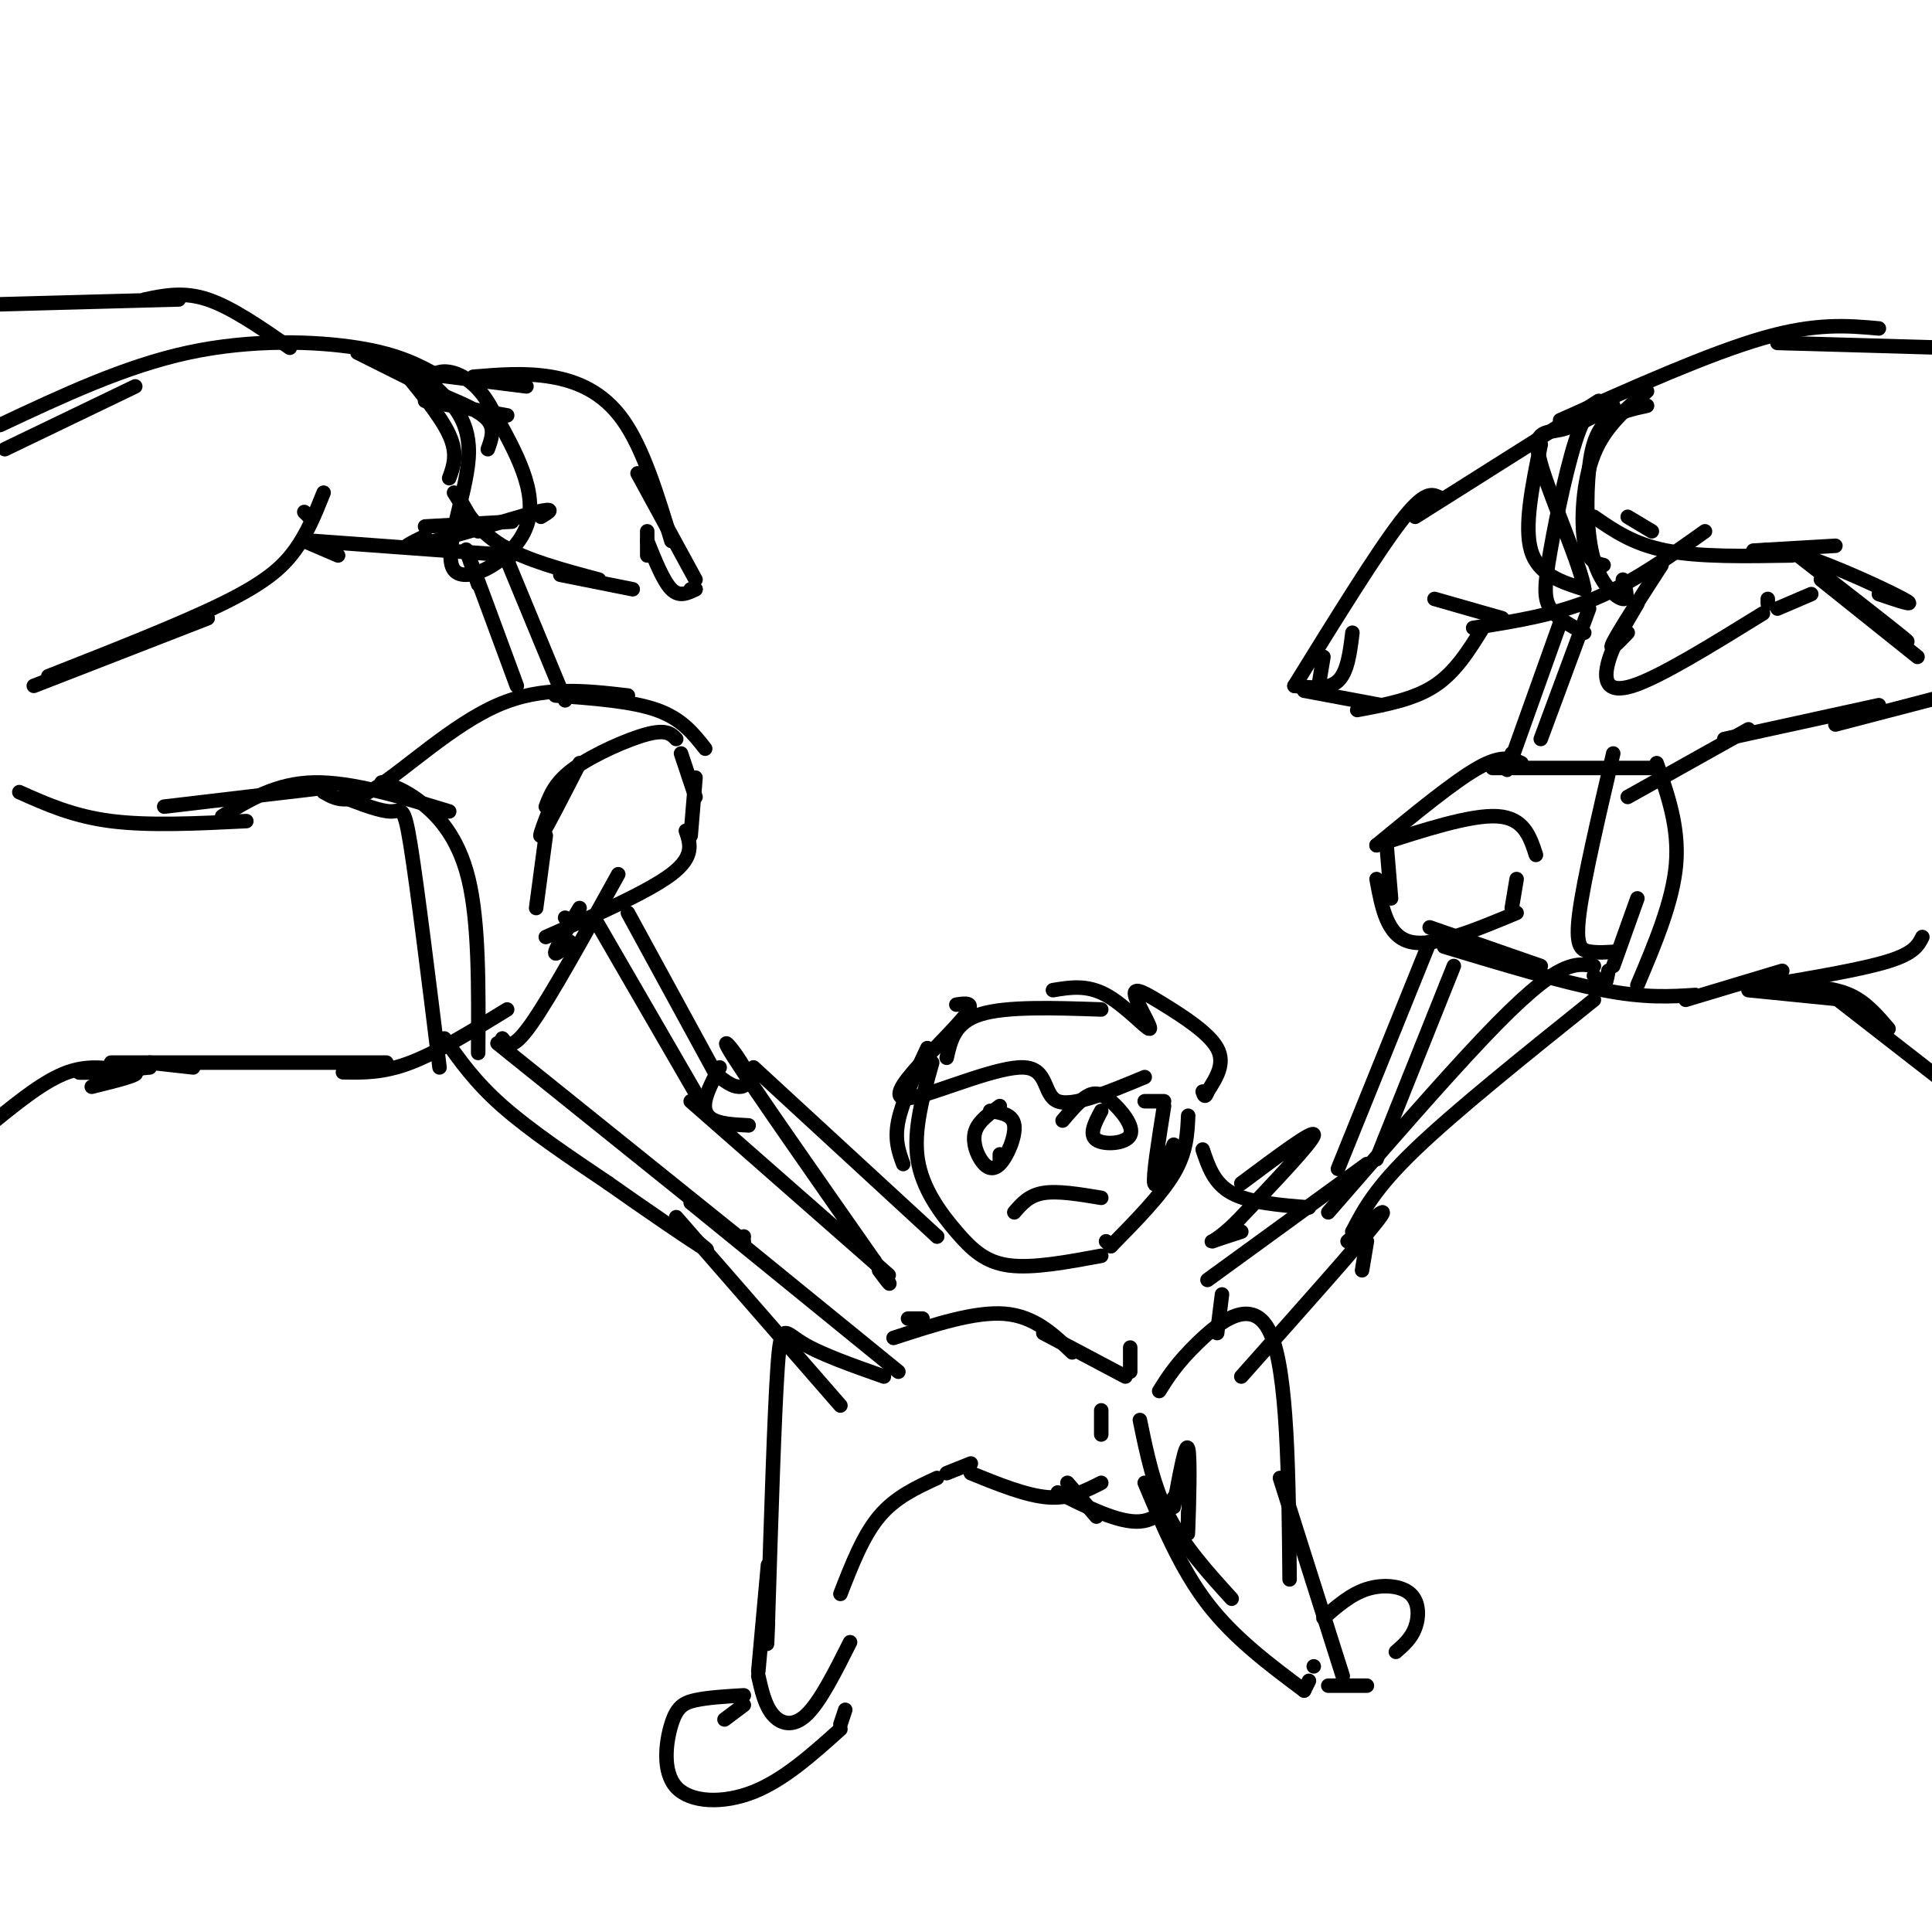<svg viewBox='0 0 400 400' version='1.1' xmlns='http://www.w3.org/2000/svg' xmlns:xlink='http://www.w3.org/1999/xlink'><g fill='none' stroke='#000000' stroke-width='3' stroke-linecap='round' stroke-linejoin='round'><path d='M7,142c0.000,0.000 36.000,-14.000 36,-14'/><path d='M10,140c13.667,-5.378 27.333,-10.756 36,-15c8.667,-4.244 12.333,-7.356 15,-11c2.667,-3.644 4.333,-7.822 6,-12'/><path d='M64,107c0.000,0.000 -1.000,-1.000 -1,-1'/><path d='M1,93c0.000,0.000 27.000,-13.000 27,-13'/><path d='M0,88c12.956,-6.089 25.911,-12.178 39,-15c13.089,-2.822 26.311,-2.378 35,-1c8.689,1.378 12.844,3.689 17,6'/><path d='M74,73c0.000,0.000 16.000,8.000 16,8'/><path d='M63,112c0.000,0.000 7.000,3.000 7,3'/><path d='M65,112c0.000,0.000 41.000,3.000 41,3'/><path d='M95,103c0.000,0.000 4.000,7.000 4,7'/><path d='M94,102c2.500,4.000 5.000,8.000 10,11c5.000,3.000 12.500,5.000 20,7'/><path d='M88,109c0.000,0.000 18.000,-1.000 18,-1'/><path d='M88,111c-2.917,1.417 -5.833,2.833 -2,2c3.833,-0.833 14.417,-3.917 25,-7'/><path d='M111,106c4.333,-1.000 2.667,0.000 1,1'/><path d='M88,83c0.000,0.000 17.000,3.000 17,3'/><path d='M85,77c0.000,0.000 24.000,3.000 24,3'/><path d='M98,78c5.311,-0.444 10.622,-0.889 16,0c5.378,0.889 10.822,3.111 15,9c4.178,5.889 7.089,15.444 10,25'/><path d='M132,98c0.000,0.000 12.000,22.000 12,22'/><path d='M134,110c0.000,0.000 0.000,5.000 0,5'/><path d='M134,112c1.667,4.167 3.333,8.333 5,10c1.667,1.667 3.333,0.833 5,0'/><path d='M144,122c0.000,0.000 -1.000,0.000 -1,0'/><path d='M116,119c0.000,0.000 15.000,3.000 15,3'/><path d='M4,164c5.583,2.500 11.167,5.000 19,6c7.833,1.000 17.917,0.500 28,0'/><path d='M34,167c0.000,0.000 34.000,-4.000 34,-4'/><path d='M46,169c5.583,-3.417 11.167,-6.833 19,-7c7.833,-0.167 17.917,2.917 28,6'/><path d='M67,164c2.467,1.422 4.933,2.844 11,-1c6.067,-3.844 15.733,-12.956 25,-17c9.267,-4.044 18.133,-3.022 27,-2'/><path d='M115,144c7.917,0.583 15.833,1.167 21,3c5.167,1.833 7.583,4.917 10,8'/><path d='M140,153c-1.000,-1.022 -2.000,-2.044 -6,-1c-4.000,1.044 -11.000,4.156 -15,7c-4.000,2.844 -5.000,5.422 -6,8'/><path d='M116,162c-2.333,5.833 -4.667,11.667 -4,11c0.667,-0.667 4.333,-7.833 8,-15'/><path d='M141,156c0.000,0.000 3.000,9.000 3,9'/><path d='M144,161c0.000,0.000 -1.000,12.000 -1,12'/><path d='M142,172c0.917,2.667 1.833,5.333 -3,9c-4.833,3.667 -15.417,8.333 -26,13'/><path d='M113,173c0.000,0.000 -2.000,15.000 -2,15'/><path d='M117,190c0.000,0.000 2.000,1.000 2,1'/><path d='M120,188c-2.333,3.917 -4.667,7.833 -5,9c-0.333,1.167 1.333,-0.417 3,-2'/><path d='M128,181c-7.000,12.667 -14.000,25.333 -18,31c-4.000,5.667 -5.000,4.333 -6,3'/><path d='M105,209c-7.167,4.417 -14.333,8.833 -20,11c-5.667,2.167 -9.833,2.083 -14,2'/><path d='M80,220c0.000,0.000 -57.000,0.000 -57,0'/><path d='M40,221c0.000,0.000 -9.000,-1.000 -9,-1'/><path d='M31,221c0.000,0.000 -10.000,1.000 -10,1'/><path d='M403,72c0.000,0.000 -35.000,-1.000 -35,-1'/><path d='M389,68c-6.500,-0.583 -13.000,-1.167 -24,2c-11.000,3.167 -26.500,10.083 -42,17'/><path d='M331,83c0.000,0.000 -38.000,24.000 -38,24'/><path d='M298,103c-1.500,-0.750 -3.000,-1.500 -8,5c-5.000,6.500 -13.500,20.250 -22,34'/><path d='M268,142c3.500,0.417 7.000,0.833 9,-1c2.000,-1.833 2.500,-5.917 3,-10'/><path d='M274,136c0.000,0.000 -1.000,6.000 -1,6'/><path d='M270,143c0.000,0.000 16.000,3.000 16,3'/><path d='M281,147c5.833,-1.083 11.667,-2.167 16,-5c4.333,-2.833 7.167,-7.417 10,-12'/><path d='M297,124c0.000,0.000 14.000,4.000 14,4'/><path d='M305,130c8.500,-1.333 17.000,-2.667 25,-6c8.000,-3.333 15.500,-8.667 23,-14'/><path d='M337,107c0.000,0.000 5.000,3.000 5,3'/><path d='M330,107c4.083,2.833 8.167,5.667 15,7c6.833,1.333 16.417,1.167 26,1'/><path d='M363,114c0.000,0.000 17.000,-1.000 17,-1'/><path d='M403,144c0.000,0.000 -23.000,6.000 -23,6'/><path d='M389,146c0.000,0.000 -32.000,7.000 -32,7'/><path d='M362,151c0.000,0.000 -25.000,14.000 -25,14'/><path d='M342,159c0.000,0.000 -33.000,0.000 -33,0'/><path d='M315,158c-2.000,-0.917 -4.000,-1.833 -9,1c-5.000,2.833 -13.000,9.417 -21,16'/><path d='M285,175c9.750,-3.167 19.500,-6.333 25,-6c5.500,0.333 6.750,4.167 8,8'/><path d='M287,174c0.000,0.000 1.000,12.000 1,12'/><path d='M285,182c1.083,5.917 2.167,11.833 7,13c4.833,1.167 13.417,-2.417 22,-6'/><path d='M314,182c0.000,0.000 -1.000,6.000 -1,6'/><path d='M296,192c0.000,0.000 23.000,8.000 23,8'/><path d='M299,196c12.167,3.667 24.333,7.333 33,9c8.667,1.667 13.833,1.333 19,1'/><path d='M349,207c0.000,0.000 20.000,-6.000 20,-6'/><path d='M366,204c9.833,-1.667 19.667,-3.333 25,-5c5.333,-1.667 6.167,-3.333 7,-5'/><path d='M0,63c0.000,0.000 37.000,-1.000 37,-1'/><path d='M30,62c4.000,-0.833 8.000,-1.667 13,0c5.000,1.667 11.000,5.833 17,10'/><path d='M344,117c-4.417,6.833 -8.833,13.667 -10,16c-1.167,2.333 0.917,0.167 3,-2'/><path d='M339,125c-2.489,4.178 -4.978,8.356 -6,12c-1.022,3.644 -0.578,6.756 5,5c5.578,-1.756 16.289,-8.378 27,-15'/><path d='M366,124c0.000,0.000 0.000,1.000 0,1'/><path d='M82,75c4.583,5.500 9.167,11.000 11,15c1.833,4.000 0.917,6.500 0,9'/><path d='M90,80c3.786,3.613 7.571,7.226 7,15c-0.571,7.774 -5.500,19.708 -3,23c2.500,3.292 12.429,-2.060 15,-9c2.571,-6.940 -2.214,-15.470 -7,-24'/><path d='M102,85c-2.867,-5.600 -6.533,-7.600 -9,-8c-2.467,-0.400 -3.733,0.800 -5,2'/><path d='M92,82c3.750,1.583 7.500,3.167 9,5c1.500,1.833 0.750,3.917 0,6'/><path d='M99,121c-1.667,-4.750 -3.333,-9.500 -2,-6c1.333,3.500 5.667,15.250 10,27'/><path d='M105,116c0.000,0.000 12.000,29.000 12,29'/><path d='M123,190c0.000,0.000 22.000,38.000 22,38'/><path d='M130,189c0.000,0.000 18.000,33.000 18,33'/><path d='M333,85c-1.899,-0.810 -3.798,-1.619 -6,4c-2.202,5.619 -4.708,17.667 -6,25c-1.292,7.333 -1.369,9.952 0,12c1.369,2.048 4.185,3.524 7,5'/><path d='M341,84c-2.946,0.641 -5.892,1.282 -8,3c-2.108,1.718 -3.380,4.512 -4,10c-0.620,5.488 -0.590,13.670 1,19c1.590,5.330 4.740,7.809 6,8c1.260,0.191 0.630,-1.904 0,-4'/><path d='M319,92c-1.750,8.500 -3.500,17.000 -2,22c1.500,5.000 6.250,6.500 11,8'/><path d='M328,122c-0.440,-4.286 -7.042,-19.000 -9,-26c-1.958,-7.000 0.726,-6.286 4,-7c3.274,-0.714 7.137,-2.857 11,-5'/><path d='M341,81c-4.333,3.600 -8.667,7.200 -11,13c-2.333,5.800 -2.667,13.800 -2,18c0.667,4.200 2.333,4.600 4,5'/><path d='M323,129c0.000,0.000 -10.000,28.000 -10,28'/><path d='M313,157c-1.667,4.500 -0.833,1.750 0,-1'/><path d='M329,126c0.000,0.000 -10.000,27.000 -10,27'/><path d='M296,195c0.000,0.000 -19.000,47.000 -19,47'/><path d='M301,200c0.000,0.000 -16.000,40.000 -16,40'/><path d='M334,156c-3.044,13.044 -6.089,26.089 -7,33c-0.911,6.911 0.311,7.689 2,8c1.689,0.311 3.844,0.156 6,0'/><path d='M343,158c2.333,6.667 4.667,13.333 4,21c-0.667,7.667 -4.333,16.333 -8,25'/><path d='M339,186c0.000,0.000 -5.000,14.000 -5,14'/><path d='M333,201c-0.250,1.417 -0.500,2.833 -1,3c-0.500,0.167 -1.250,-0.917 -2,-2'/><path d='M330,200c-1.889,-0.333 -3.778,-0.667 -7,1c-3.222,1.667 -7.778,5.333 -16,14c-8.222,8.667 -20.111,22.333 -32,36'/><path d='M330,207c-14.333,11.500 -28.667,23.000 -37,31c-8.333,8.000 -10.667,12.500 -13,17'/><path d='M280,255c0.000,0.000 1.000,0.000 1,0'/><path d='M71,165c3.911,1.511 7.822,3.022 10,3c2.178,-0.022 2.622,-1.578 4,7c1.378,8.578 3.689,27.289 6,46'/><path d='M79,162c2.311,0.711 4.622,1.422 8,4c3.378,2.578 7.822,7.022 10,16c2.178,8.978 2.089,22.489 2,36'/><path d='M92,215c3.167,4.500 6.333,9.000 12,14c5.667,5.000 13.833,10.500 22,16'/><path d='M126,245c7.733,5.467 16.067,11.133 19,13c2.933,1.867 0.467,-0.067 -2,-2'/><path d='M103,216c0.000,0.000 51.000,41.000 51,41'/><path d='M154,256c0.000,0.000 0.000,0.000 0,0'/><path d='M149,221c-1.333,2.533 -2.667,5.067 -3,7c-0.333,1.933 0.333,3.267 2,4c1.667,0.733 4.333,0.867 7,1'/><path d='M149,223c1.345,0.988 2.690,1.976 4,2c1.310,0.024 2.583,-0.917 1,-4c-1.583,-3.083 -6.024,-8.310 -2,-2c4.024,6.310 16.512,24.155 29,42'/><path d='M181,261c5.000,7.333 3.000,4.667 1,2'/><path d='M143,228c0.000,0.000 41.000,36.000 41,36'/><path d='M156,221c0.000,0.000 38.000,35.000 38,35'/><path d='M194,256c0.000,0.000 0.000,0.000 0,0'/><path d='M192,217c-2.583,5.500 -5.167,11.000 -6,15c-0.833,4.000 0.083,6.500 1,9'/><path d='M193,220c-1.958,6.976 -3.917,13.952 -3,20c0.917,6.048 4.708,11.167 8,15c3.292,3.833 6.083,6.381 11,7c4.917,0.619 11.958,-0.690 19,-2'/><path d='M196,219c0.833,-3.667 1.667,-7.333 7,-9c5.333,-1.667 15.167,-1.333 25,-1'/><path d='M198,208c1.950,-0.296 3.900,-0.592 2,2c-1.900,2.592 -7.650,8.073 -11,12c-3.350,3.927 -4.300,6.300 1,5c5.300,-1.300 16.850,-6.273 22,-6c5.150,0.273 3.900,5.792 7,7c3.100,1.208 10.550,-1.896 18,-5'/><path d='M218,205c3.515,-0.583 7.029,-1.167 11,1c3.971,2.167 8.398,7.083 9,7c0.602,-0.083 -2.622,-5.167 -3,-7c-0.378,-1.833 2.091,-0.417 6,2c3.909,2.417 9.260,5.833 11,9c1.740,3.167 -0.130,6.083 -2,9'/><path d='M250,226c-0.500,1.500 -0.750,0.750 -1,0'/><path d='M241,228c0.000,0.000 -4.000,0.000 -4,0'/><path d='M249,238c1.167,3.500 2.333,7.000 6,9c3.667,2.000 9.833,2.500 16,3'/><path d='M257,245c7.583,-5.667 15.167,-11.333 15,-10c-0.167,1.333 -8.083,9.667 -16,18'/><path d='M256,253c-3.867,3.778 -5.533,4.222 -5,4c0.533,-0.222 3.267,-1.111 6,-2'/><path d='M283,241c0.000,0.000 -33.000,24.000 -33,24'/><path d='M241,229c-1.167,7.333 -2.333,14.667 -2,16c0.333,1.333 2.167,-3.333 4,-8'/><path d='M246,231c-0.167,3.750 -0.333,7.500 -3,12c-2.667,4.500 -7.833,9.750 -13,15'/><path d='M230,258c0.000,0.000 -1.000,-1.000 -1,-1'/><path d='M140,252c0.000,0.000 34.000,39.000 34,39'/><path d='M143,249c0.000,0.000 43.000,35.000 43,35'/><path d='M183,285c-6.667,-2.356 -13.333,-4.711 -17,-7c-3.667,-2.289 -4.333,-4.511 -5,5c-0.667,9.511 -1.333,30.756 -2,52'/><path d='M159,335c-0.333,8.833 -0.167,4.917 0,1'/><path d='M159,324c0.000,0.000 -2.000,22.000 -2,22'/><path d='M157,347c0.689,3.044 1.378,6.089 3,8c1.622,1.911 4.178,2.689 7,0c2.822,-2.689 5.911,-8.844 9,-15'/><path d='M174,330c2.333,-6.000 4.667,-12.000 8,-16c3.333,-4.000 7.667,-6.000 12,-8'/><path d='M196,305c0.000,0.000 5.000,-2.000 5,-2'/><path d='M201,305c5.750,2.333 11.500,4.667 16,5c4.500,0.333 7.750,-1.333 11,-3'/><path d='M283,257c0.000,0.000 -1.000,6.000 -1,6'/><path d='M279,257c4.833,-4.333 9.667,-8.667 6,-4c-3.667,4.667 -15.833,18.333 -28,32'/><path d='M253,268c0.000,0.000 -1.000,8.000 -1,8'/><path d='M240,288c1.800,-2.867 3.600,-5.733 8,-10c4.400,-4.267 11.400,-9.933 15,-2c3.600,7.933 3.800,29.467 4,51'/><path d='M265,306c0.000,0.000 13.000,41.000 13,41'/><path d='M228,292c0.000,0.000 0.000,5.000 0,5'/><path d='M221,307c0.000,0.000 6.000,7.000 6,7'/><path d='M219,309c6.333,3.167 12.667,6.333 17,6c4.333,-0.333 6.667,-4.167 9,-8'/><path d='M243,312c1.267,-6.911 2.533,-13.822 3,-12c0.467,1.822 0.133,12.378 0,16c-0.133,3.622 -0.067,0.311 0,-3'/><path d='M236,294c1.417,6.917 2.833,13.833 6,20c3.167,6.167 8.083,11.583 13,17'/><path d='M237,307c3.750,8.917 7.500,17.833 13,25c5.500,7.167 12.750,12.583 20,18'/><path d='M270,350c0.000,0.000 1.000,-2.000 1,-2'/><path d='M272,345c0.000,0.000 0.000,0.000 0,0'/><path d='M150,356c0.000,0.000 4.000,-3.000 4,-3'/><path d='M154,351c-3.729,0.222 -7.458,0.443 -10,1c-2.542,0.557 -3.898,1.448 -5,5c-1.102,3.552 -1.951,9.764 1,13c2.951,3.236 9.700,3.496 16,1c6.300,-2.496 12.150,-7.748 18,-13'/><path d='M174,357c0.000,0.000 1.000,-3.000 1,-3'/><path d='M274,335c2.839,-2.470 5.679,-4.940 9,-6c3.321,-1.060 7.125,-0.708 9,1c1.875,1.708 1.821,4.774 1,7c-0.821,2.226 -2.411,3.613 -4,5'/><path d='M283,349c0.000,0.000 -8.000,0.000 -8,0'/><path d='M188,273c0.000,0.000 3.000,0.000 3,0'/><path d='M185,277c8.417,-2.750 16.833,-5.500 23,-5c6.167,0.500 10.083,4.250 14,8'/><path d='M216,276c0.000,0.000 17.000,9.000 17,9'/><path d='M234,284c0.000,0.000 0.000,-5.000 0,-5'/><path d='M207,239c0.000,0.000 0.000,1.000 0,1'/><path d='M207,229c-2.137,1.523 -4.274,3.046 -5,5c-0.726,1.954 -0.040,4.338 1,6c1.040,1.662 2.434,2.601 4,1c1.566,-1.601 3.305,-5.743 3,-8c-0.305,-2.257 -2.652,-2.628 -5,-3'/><path d='M228,230c-1.305,2.453 -2.609,4.906 -1,6c1.609,1.094 6.132,0.829 7,-1c0.868,-1.829 -1.920,-5.223 -4,-7c-2.080,-1.777 -3.451,-1.936 -5,-1c-1.549,0.936 -3.274,2.968 -5,5'/><path d='M210,251c1.500,-1.750 3.000,-3.500 6,-4c3.000,-0.500 7.500,0.250 12,1'/><path d='M19,225c5.133,-1.267 10.267,-2.533 9,-3c-1.267,-0.467 -8.933,-0.133 -11,0c-2.067,0.133 1.467,0.067 5,0'/><path d='M27,222c-4.167,-0.833 -8.333,-1.667 -13,0c-4.667,1.667 -9.833,5.833 -15,10'/><path d='M362,205c0.000,0.000 20.000,2.000 20,2'/><path d='M371,204c4.333,0.250 8.667,0.500 12,2c3.333,1.500 5.667,4.250 8,7'/><path d='M378,205c0.000,0.000 27.000,21.000 27,21'/><path d='M368,126c0.000,0.000 7.000,-3.000 7,-3'/><path d='M362,115c2.200,-1.022 4.400,-2.044 11,0c6.600,2.044 17.600,7.156 21,9c3.400,1.844 -0.800,0.422 -5,-1'/><path d='M371,114c10.083,7.833 20.167,15.667 23,18c2.833,2.333 -1.583,-0.833 -6,-4'/><path d='M377,120c0.000,0.000 20.000,16.000 20,16'/></g>
</svg>